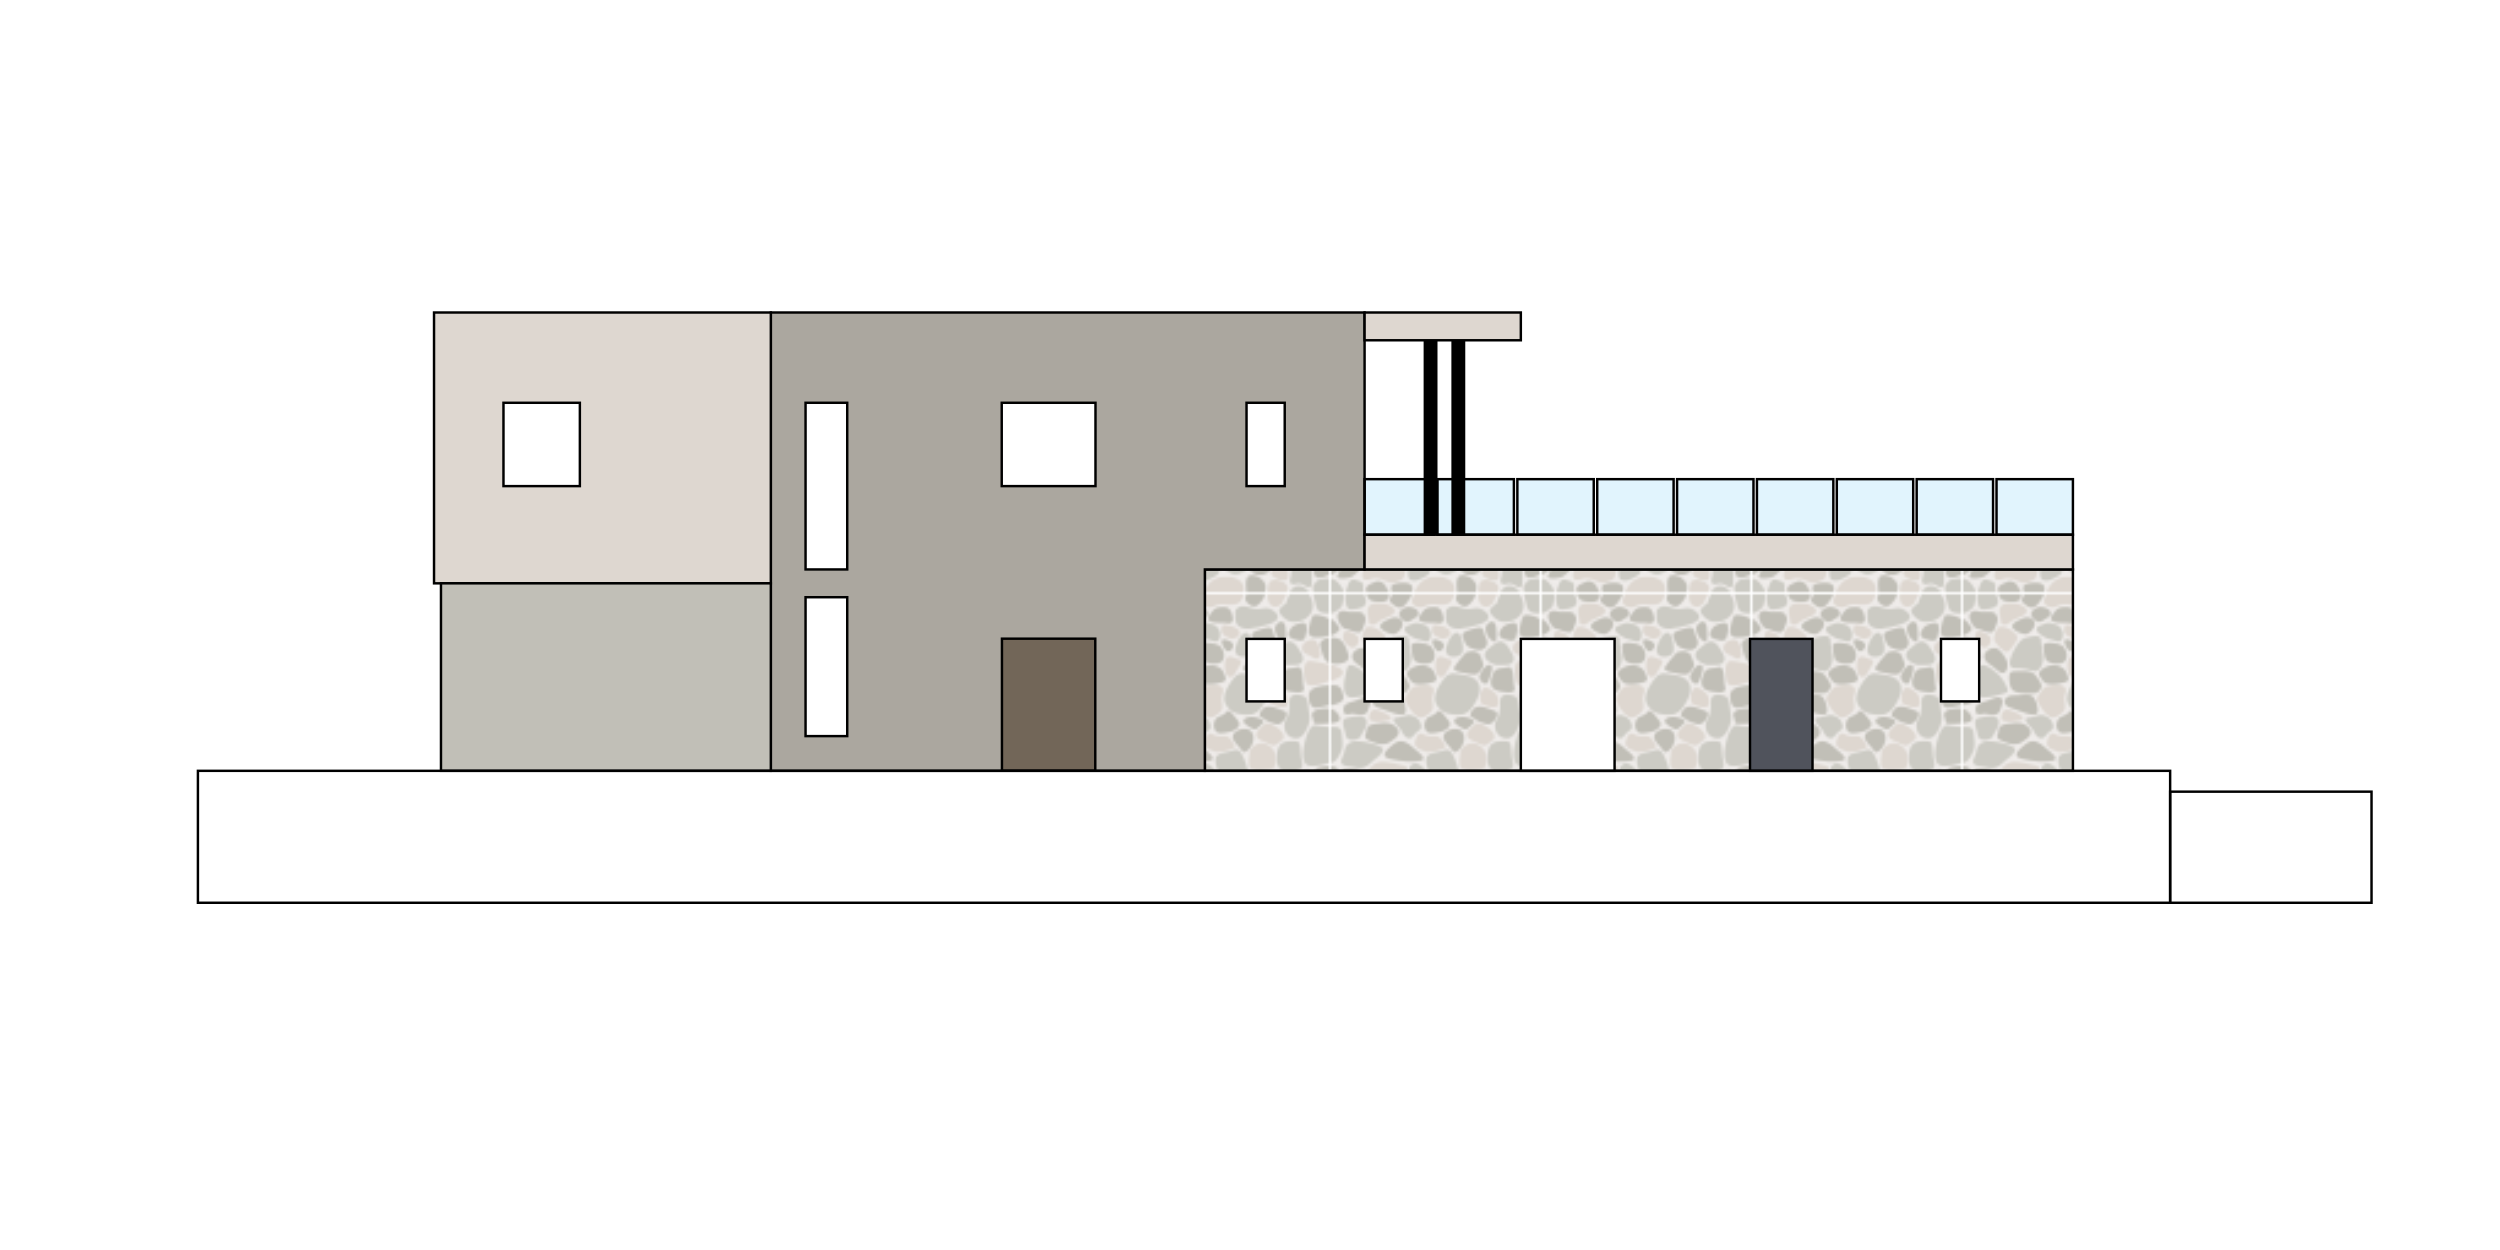 <svg xmlns="http://www.w3.org/2000/svg" width="1020.472" height="510.236" xml:space="preserve"><switch><g><pattern x="113.382" y="1360.627" width="85.039" height="85.04" patternUnits="userSpaceOnUse" id="a" viewBox="0 -85.04 85.039 85.04" overflow="visible"><path fill="none" d="M0 0h85.039v-85.039H0z"/><path fill="#EFECEA" d="M0-85.039V0h85.039v-85.039z"/><path fill="#CCCBC4" d="M12.919-3.387c-.399-.938-2.477-1.365-3.179-1.624C7.383-5.881 6.777-2.633 5.937 0h7.362c-.156-.375-.277-.759-.291-1.17-.026-.734.221-1.49-.089-2.217zM6.123-80.76c.301 1.414 1.148 2.076 2.6 1.843 2.324-.374 5.735-.374 5.468-3.69-.072-.892-.565-1.643-.892-2.432H5.937l-.021.07c-.384 1.188-.027 3.103.207 4.209z"/><path fill="#C1BFB7" d="M21.687-3.219c-.917-.931-2.367-1.466-3.626-.941-1.4.584-4.311 1.48-3.836 3.486.053.225.117.45.189.674h9.078c-.173-.55-.546-1.016-.836-1.576-.308-.596-.48-1.146-.969-1.643zM16.228-82.559c1.104.592 2.993.487 4.22.512.592.012 1.201-.006 1.744-.239.749-.321 1.272-1.077 1.381-1.876a1.938 1.938 0 0 0-.08-.877h-9.078c.32 1.003.852 1.964 1.813 2.48zM31.783-3.438c-.99-.379-2.066-.35-3.107-.309-1.064.042-2.144.171-3.136.58-.224.092-.444.199-.621.361-.38.348-.47.91-.408 1.4.036.293.106.603.154.914.025.164.04.328.046.49h8.21c.434-1.344.387-2.852-1.138-3.436zM24.606-84.278c-.223.585-.779 1.067-.714 1.737.074.756 1.881 2.042 2.485 2.407 2.682 1.625 4.454-1.37 5.766-3.308a6.492 6.492 0 0 0 .777-1.598h-8.21c.011.262-.011.519-.104.762z"/><path fill="#DED7D0" d="M21.118-81.213c-1.514-.096-3.214-.271-4.669.262-.78.285-1.241.905-1.469 1.63-.184.588-.215 1.242-.139 1.843.111.879.375 1.738.426 2.622.022.399.002.804.096 1.191.159.663.575.927 1.219.956 1.156.053 1.679-.293 2.536-1.012 1.412-1.184 2.886-1.537 4.48-2.313.932-.454 2.946-1.479 2.22-2.825-.791-1.465-3.204-2.257-4.7-2.354z"/><path fill="#C1BFB7" d="M5.952-78.184c-1.402-.467-3.104.06-3.401 1.701-.287 1.583 1.525 5.151 3.015 5.402 1.741.294 4.068 1.74 5.808 1.561 1.326-.137 1.805-2.303 2.374-3.818.55-1.46.325-2.754-.725-3.895-1.36-1.477-4.519-.099-7.071-.951z"/><path fill="#DED7D0" d="M50.094-2.318c-1.017-3.994-6.245-4.221-9.554-3.636-2.196.39-4.061 1.784-5.27 3.638A23.821 23.821 0 0 0 33.94 0h16.15c.153-.834.17-1.664.004-2.318zM33.091-81.682c.497 1.541 2.976 2.182 4.296 1.783.933-.281 1.701-.842 2.684-1.021 1.171-.215 2.369-.069 3.544.007 1.564.103 3.719.22 4.966-.942.748-.697 1.283-1.945 1.511-3.184H33.94c-.61 1.23-1.1 2.575-.849 3.357z"/><path fill="#C1BFB7" d="M53.321-6.843c-2.957.232-1.943 4.925-1.943 6.843h7.579a10 10 0 0 0 .281-1.991c.105-2.697-3.373-5.052-5.917-4.852zM52.154-81.225c.838.741 1.991 1.275 3.117.955 1.027-.292 2.071-1.736 2.72-2.585.458-.601.767-1.379.966-2.185h-7.579c0 .359-.443 1.024-.429 1.533.028.967.509 1.667 1.205 2.282zM42.57-79.83l-.392-.001c-1.282-.005-2.636-.005-3.697.733a4.1 4.1 0 0 0-1.14 1.153c-.496.737-1.037 1.274-1.384 2.102-1.239 2.955 5.535 2.286 6.681 2.424.839.101 1.746.345 2.537-.083 1.085-.59.566-2.55.306-3.488-.38-1.381-1.32-2.844-2.911-2.84zM32.171-79.868c-.908-.137-1.957.128-2.817.641a4.078 4.078 0 0 0-1.236 1.103c-1.111 1.551.454 3.059 1.668 3.932 1.11.797 2.511.119 3.496-.64.987-.762 2.613-1.134 2.365-2.729-.224-1.441-2.152-2.107-3.476-2.307z"/><path fill="#DED7D0" d="M63.543-4.964C59.974-5.186 60.478-2.708 60.161 0h7.545c.2-.348.39-.695.504-1.045.729-2.226-2.814-3.803-4.667-3.919zM64.373-80.247c1.565-.57 2.03-1.999 2.605-3.427.187-.46.468-.913.728-1.365h-7.545c-.006.059-.011.117-.02.178-.335 2.581 1.065 5.765 4.232 4.614z"/><path fill="#CCCBC4" d="M72.405-2.459C70.909-2.362 69.847-1.312 69.08 0h7.827c-1.088-1.514-2.659-2.576-4.502-2.459zM64.744-78.42c-.208 1.238 2.509 3.654 3.625 4.111 4.001 1.639 9.545-.885 10.087-5.184.226-1.786-.385-3.926-1.549-5.547H69.08c-.661 1.133-1.103 2.46-1.403 3.543-.816.7-2.747 1.98-2.933 3.077zM4.352-80.302c.496-.937.782-3.518.61-4.603-.007-.041-.03-.091-.041-.135H0v7.715h.006c1.248-.15 3.729-1.818 4.346-2.977zM78.722-85.039c.148.883.369 1.769.579 2.577.299 1.146.67 3.054 1.387 3.988.757.985 3.114 1.297 4.352 1.149v-7.715h-6.318zM1.584-4.877C1.148-5.148.594-5.302 0-5.383V0h4.995a4.507 4.507 0 0 0-.033-.389c-.207-1.387-2.234-3.779-3.378-4.488zM85.039-5.383c-1.245-.172-2.682.005-3.686.295-1.319.383-2.102 1.553-2.799 2.774 0 .746.104 1.533.249 2.313h6.235v-5.382z"/><path fill="#C1BFB7" d="M2.542-72.588A8.482 8.482 0 0 0 0-75.055v6.797c1.037-.389 2.004-.934 2.82-1.691 1.057-.981.517-1.471-.278-2.639zM82.198-76.252c-.669-.177-1.375-.351-2.068-.381-.188-.008-1.363-.041-1.456.109-.575.938-.955 1.908-1.227 2.912-.28 1.033-.444 2.1-.587 3.197-.221 1.709.676 2.812 2.417 2.912 1.871.107 3.93-.071 5.762-.756v-6.797c-.841-.524-1.78-.916-2.841-1.196zM7.033-60.236c-.503-2.084-1.776-5.607-3.773-6.59-.952-.469-2.141-.596-3.26-.455v10.184c.496.24 1.078.383 1.771.404 2.271.074 5.963-.639 5.262-3.543zM81.567-63.922c.81 2.908 1.323 5.784 3.472 6.824v-10.184c-2.121.267-3.986 1.514-3.472 3.36z"/><path fill="#DED7D0" d="M77.222-66.396c-2.028.439-4.079 2.507-2.668 4.652.54.82 1.521 1.129 2.367 1.529.817.386 2.412 1.649 3.364 1.46 1.74-.347 1.127-3.481.743-4.659-.698-2.136-1.217-3.629-3.806-2.982z"/><path fill="#C1BFB7" d="M75.195-73.334c-1.204-.434-4.51.749-5.267 1.709-2.186 2.773-1.652 4.273 1.339 5.037 1.522.39 3.379 1.041 4.088-.871.541-1.458 1.234-5.372-.16-5.875zM66.43-73.655c-1.192-.899-2.97.642-3.26 1.741-.506 1.948.711 4.582 2.457 5.722 1.957 1.278 1.897-.669 1.834-2.584-.044-1.304.134-3.999-1.031-4.879z"/><path fill="#CCCBC4" d="M68.895-65.84c-.67.037-1.32.389-1.938.822-.616.434-1.199.949-1.732 1.313-1.094.749-2.17 1.626-2.508 2.972-.495 1.967 1.795 3.422 3.302 4.072.965.418 1.719.587 2.723.434 1.332-.203 2.676.197 3.983-.261 1.005-.353 1.874-1.251 1.835-2.362-.045-1.311-1.283-2.969-1.933-4.096-.724-1.253-2.12-2.984-3.732-2.894z"/><path fill="#C1BFB7" d="M62.601-68.593c-.428-1.114-.307-2.817-1.897-2.837-1.752-.022-3.471.67-5.097 1.244-1.542.547-2.518 1.306-1.736 3.043.426.947.799 2.204 1.527 2.961 1.056 1.1 3.537 1.83 5.01 1.854a3.301 3.301 0 0 0 2.337-.877c1.022-.952 1.153-2.26.674-3.528-.241-.634-.576-1.228-.818-1.86z"/><path fill="#CCCBC4" d="m61.161-79.094-.146-.063c-1.837-.78-3.585.229-5.437.142-1.931-.09-3.726-1.205-5.62-1.205-1.078 0-2.583.639-3.032 1.688-.258.602-.009 1.227-.05 1.832-.064.96-.146 1.777.144 2.726.78 2.545 3.08 3.108 5.473 2.914 2.404-.196 4.771-.737 7.057-1.497 1.51-.502 4.382-1.164 4.655-3.094.224-1.585-1.708-2.847-3.044-3.443zM50.527-69.236c-1.91.738-4.084 5.713-3.615 7.62.479 1.95 2.67 2.481 4.487 1.89 2.826-.918 2.635-2.906 2.168-5.313-.347-1.797-.944-5.203-3.04-4.197z"/><path fill="#C1BFB7" d="M5.854-13.922c-2.965.176-1.358 4.218-3.235 7.072-1.004 1.529 2.225 1.485 4.506 1.041 2.035-.232 5.627-3.98 5.654-5.945.029-2.008-5.017-2.281-6.925-2.168z"/><path fill="#DED7D0" d="M43.714-72.348c-1.623-.281-2.307-.654-2.507 1.531-.197 2.15 1.734 3.08 3.543 3.717 1.484.521 4.165-.572 3.815-2.541-.35-1.976-3.401-2.457-4.851-2.707z"/><path fill="#CCCBC4" d="M37.419-72.842c-.694-.178-1.32-.423-1.989-.516a3.511 3.511 0 0 0-1.034 0c-1.004.15-1.979.627-2.875 1.01-.333.144-.67.287-.959.507-2.146 1.632 2.044 4.041 3.289 4.571 1.177.502 2.446.74 3.666 1.129.392.126.786.269 1.196.297 1.87.127 2.174-2.422 1.859-3.762-.368-1.566-1.591-2.836-3.153-3.236z"/><path fill="#C1BFB7" d="M24.289-75.26c-1.496.711-5.228 2.023-4.062 3.939.734 1.206 3.65 2.563 5.259 2.506.099-.004.191-.012.28-.026 1.402-.232 3.254-2.41 3.413-3.761.31-2.687-2.764-3.668-4.89-2.658z"/><path fill="#DED7D0" d="M16.463-71.723c-.658-.043-1.543-.207-2.068.164-1.066.754-2.173 4.248-1.692 5.334.56 1.266 4.199 5.368 5.475 4.624.961-.561 4.076-4.781 3.933-5.846-.263-1.946-4.078-4.172-5.648-4.276zM5.589-69.771c-1.008.502-.84 2.636-.445 3.473.399.852 2.25 2.811 3.252 2.961 1.971.297 3.167-2.314 2.78-3.76-.425-1.448-3.949-3.491-5.587-2.674z"/><path fill="#CCCBC4" d="M30.956-67.784c-1.344-.694-5.017.245-6.316.759-2.665 1.059-8.782 12.139-3.699 12.068 7.813-.105 8.208 2.739 10.258.213 2.503-3.084.91-6.602.618-10.28-.093-1.161.114-2.256-.861-2.76z"/><path fill="#C1BFB7" d="M14.171-62.754c-2.222-1.337-6.23.914-5.537 3.738.39 1.585 2.265 2.553 3.487 3.458 1.226.907 3.776 4.022 5.348 1.79.529-.754.67-2.525.533-3.408-.238-1.549-2.514-4.784-3.831-5.578zM40.195-64.27c-1.188-.776-8.065-2.077-7.452.561.185 1.082.244 2.18.43 3.262.246 1.436.287 2.395 1.834 3.051 1.601.677 3.622.945 5.31.377 3.088-1.041 2.095-5.801-.122-7.251zM60.15-61.074c-1.412-1.111-4.391-1.082-5.578.278-1.349 1.544-2.771 3.105-3.897 4.822-.717 1.091-.974 1.336.079 2.001 1.097.691 2.919.828 4.165 1.072 1.12.218 2.515.652 3.667.578 1.325-.087 2.141-1.191 2.847-2.266.864-1.313.845-1.902.258-3.32-.332-.798-.849-2.62-1.541-3.165z"/><path fill="#DED7D0" d="M4.676-53.698c-.54-1.393-3.182-2.12-4.42-2.553-.085-.03-.171-.048-.256-.077v6.689c.594-.24 1.161-.482 1.658-.717 1.173-.552 3.662-1.681 3.018-3.342zM77.971-57.84c-3.438-.602-3.084 3.695-2.867 5.791.186 1.809.228 3.95 2.379 4.104 2.194.154 5.172-.731 7.557-1.693v-6.689c-2.302-.769-4.682-1.095-7.069-1.513z"/><path fill="#C1BFB7" d="M73.665-54.638c-.622-1.251-1.686-.534-3.122-.392-1.581.157-3.444.205-4.228 1.849-1.387 2.907-2.203 6.315 1.617 7.499 1.696.523 7.627 1.555 6.903-1.053-.744-2.695-.142-5.835-1.17-7.903zM4.979-43.447c-.164-1.127-.758-3.152-1.592-3.773-.883-.656-1.159-.802-2.166-.773-.344.01-.762.022-1.221.044v8.172c2.285-.469 5.333-1.246 4.979-3.67zM76.854-44.076c-.204 2.526.659 5.637 3.17 5.346 1.129-.131 2.258-.406 3.363-.695.428-.112 1.013-.221 1.652-.352v-8.172c-3.002.14-7.928.697-8.185 3.873zM60.427-51.145c.748 2.406 2.784 3.327 3.601 1.902.343-.6 2.081-5.584 1.63-6.236-2.056-2.976-5.469 3.571-5.231 4.334zM44.57-65.996c-.645-.317-2.688-1.136-3.194-.325-.131.21-.14.517-.066.87.225 1.092 1.134 3.008 2.179 3.559.799.422 1.954-.602 2.276-1.266.629-1.295-.01-2.252-1.195-2.838z"/><path fill="#DED7D0" d="M47.617-58.687c-.906-.286-2.485-1.21-3.442-.956-1.301.346-1.677 2.307-1.654 3.494.028 1.508.297 4.962 2.488 4.787 1.28-.104 2.036-1.891 2.542-2.852.414-.785 1.66-2.401 1.644-3.32-.018-.973-.545-.825-1.578-1.153z"/><path fill="#CCCBC4" d="M50.685-52.686c-3.228-.653-4.937 2.305-6.386 4.561-1.257 1.957-2.48 4.742-1.674 7.199.435 1.32 1.942 3.123 3.11 3.795 1.975 1.139 5.709 1.441 7.893 1.061 3.116-.544 5.846-5.281 6.7-8.205.484-1.658.468-3.547-.429-4.924-1.912-2.934-5.9-2.815-9.214-3.487z"/><path fill="#DED7D0" d="M63.345-47.012c-2.471-.469-3.065 5.053-2.117 6.335.78 1.052 5.779 2.446 6.742 1.102.601-.841.163-3.399-.314-4.25-.64-1.142-3.023-2.943-4.311-3.187z"/><path fill="#CCCBC4" d="M74.741-43.586c-2.658-1.018-5.618-.76-5.7 1.704-.076 2.284.055 4.778-.9 6.913-.502 1.123-1.163 1.739-1.269 3.05-.104 1.29.188 2.634.946 3.696.798 1.118 1.976 1.785 3.341 1.951.715.087 1.466-.01 2.096-.363 1.615-.908 2.722-3.146 3.362-4.811.701-1.817.715-3.633.326-5.52-.372-1.805-.149-5.835-2.202-6.62z"/><path fill="#C1BFB7" d="M3.535-34.455C3.25-36.018 1.709-37.802 0-38.305v5.896c1.97-.239 3.766-.782 3.535-2.046zM84.339-38.438c-2.035-.148-7.098.426-6.033 3.318.97 2.634.052 2.947 2.534 2.91.825-.012 2.572-.002 4.199-.2v-5.896a3.553 3.553 0 0 0-.7-.132z"/><path fill="#CCCBC4" d="M4.119-21.225c.748-1.798.464-3.922.259-5.822-.233-2.149-.283-3.789-2.581-3.821A47.729 47.729 0 0 1 0-30.93v14.697c.229-.082.448-.164.638-.244 1.741-.736 2.768-3.035 3.481-4.748zM76.907-29.404c-1.452 2.461-4.385 12.946-.213 14.203 1.977.596 6.057-.219 8.345-1.031V-30.93c-6.289-.338-6.211-1.732-8.132 1.526z"/><path fill="#C1BFB7" d="M3.066-9.666c.161-1.043.023-3.662-.733-4.465-.482-.512-1.497-.686-2.333-.743v7.893c1.569-.737 2.919-1.732 3.066-2.685zM84.366-14.899c-.828-.005-4.369.445-4.695 1.187-.836 1.9-1.497 7.309.69 7.812.97.225 2.956-.273 4.678-1.081v-7.893a10.613 10.613 0 0 0-.673-.025z"/><path fill="#CCCBC4" d="M73.245-23.415c-.274-1.702-1.073-1.678-2.737-1.682-1.789-.005-3.958.005-5.258 1.419-1.782 1.938-2.146 8.081.028 10.053 1.521 1.381 6.66 1.028 8.24-.182 1.345-1.029.445-3.077.253-4.441-.242-1.713-.25-3.459-.526-5.167zM72.308-12.066c-.408.103-.826.193-1.199.391-.246.13-.436.307-.589.514a3.088 3.088 0 0 0-.354.654c-.483 1.178-.361 2.528-.586 3.765-.16.874-.668 2.042-.274 2.911.536 1.182 2.314.384 3.247.353 1.082-.036 1.812.323 2.702.872.594.365 1.683 1.035 2.329.424.567-.52.422-1.814.451-2.494.047-1.092.074-2.183.083-3.274.01-1.321.214-2.911-.157-4.193-.728-2.516-4.135-.308-5.653.077z"/><path fill="#DED7D0" d="M63.767-30.799c-.895-.568-2.765-1.663-3.837-1.617-1.276.053-2.088 1.365-3.027 2.137-.997.819-2.03 2.312-1.069 3.678.878 1.247 4.52 2.302 5.82 3.004 1.666.898 2.88-1.002 4.45-2.187 1.808-1.364-.949-4.132-2.337-5.015z"/><path fill="#C1BFB7" d="M66.897-37.417c-3.092-1.09-6.102-2.683-8.433-1.223-.589.368-1.524 1.747-1.69 2.538-.208.98.862 1.164 1.674 1.752.965.939 4.479 2.368 5.782 2.301 2.277-.119 4.991-4.549 2.667-5.368zM41.241-54.408c-.905-.941-2.204-1.477-3.528-1.648a6.995 6.995 0 0 0-2.934.25 8.84 8.84 0 0 0-2.117.977c-1.287.803-2.322 2.08-1.25 3.461.769.99 1.144 2.197 2.494 2.658 1.813.619 4.696.276 6.084-.094 1.779-.475 3.496-.585 2.76-2.618-.38-1.051-.701-2.143-1.509-2.986z"/><path fill="#DED7D0" d="M41.102-47.409c-1.776-1.21-7.617-.461-8.326.744-.504.856-2.182 2.704-2.533 3.651-.419 1.128.843 3.082 1.397 3.951 1.041 1.626 3.1 4.479 5.322 4.279 1.344-.119 3.634-1.916 4.283-3.042.783-1.358.052-2.917-.057-4.345-.134-1.792 1.682-4.034-.086-5.238z"/><path fill="#C1BFB7" d="M21.873-53.68c-2.405-.168-3.246.432-3.153 2.914.058 1.541.269 3.346 1.241 4.608 1.499 1.946 7.326 1.54 9.511 1.405.911 0 2.322-1.57 2.471-2.604.192-1.341-2.021-4.254-2.856-5.105-1.781-1.821-4.947-1.06-7.214-1.218z"/><path fill="#CCCBC4" d="M15.467-51.148c-1.11-1.299-4.698-4.48-6.591-4.924-2.577-.605-2.339 1.328-2.977 3.826-.598 2.338-1.886 9.008 2.193 9.252 2.457.148 6.036-.889 8.376-1.547 1.644-.463 1.988-.763 1.45-2.264-.51-1.427-1.422-3.138-2.451-4.343z"/><path fill="#C1BFB7" d="M27.673-43.83c-2.146-.645-4.638.211-6.866.024-2.41-.202-4.502 1.478-3.838 3.208.345.895 1.211 1.58 3.067 2.096 2.068.575 8.851 3.917 10.152 1.935.938-1.427-.761-6.738-2.515-7.263z"/><path fill="#CCCBC4" d="M34.29-35.004c-.826-.427-1.75-.887-2.703-.771a7.23 7.23 0 0 0-1.001.197c-1.307.343-2.558.741-3.912.873-.403.039-.896.084-1.157.44-.287.394-.042.704.172 1.056.857 1.413 2.103 2.459 2.994 3.817.166.253.281.522.424.796.313.596.628 1.114 1.118 1.579.722.685 1.956.926 2.78.294.452-.346.753-.906 1.146-1.326a9.839 9.839 0 0 1 1.371-1.217c.335-.245.692-.475.933-.812.675-.945.123-2.01-.242-2.945-.293-.75-1.225-1.62-1.923-1.981z"/><path fill="#C1BFB7" d="M44.047-37.52c-.872-.004-.926.723-1.496 1.174-1.284 1.014-3.132.979-3.971 2.609-1.124 2.182-.369 5.539 2.377 5.366 2.317-.146 6.299-.628 7.442-3.171.491-1.096-.539-2.051-1.248-2.938-.553-.69-2.271-3.036-3.104-3.04zM53.872-35.052c-1.428-.124-4.584.575-3.425 2.524.157.264 1.996 1.493 2.278 1.682.577.385 2.037 1.184 2.6.822.143-.092 2.912-2.452 2.979-2.663.426-1.319-2.098-2.163-4.432-2.365z"/><path fill="#DED7D0" d="M55.481-23.726c-1.543.928-2.703 1.724-2.84 3.583-.108 1.463-.671 4.612.189 5.846 1.155 1.657 7.209.903 9.07.442 1.754-.194 1.83-5.562.664-7.468-1.336-2.187-4.649-3.866-7.083-2.403z"/><path fill="#C1BFB7" d="M45.801-27.107c-.193 1.57 1.814 3.514 2.779 4.578 1.065 1.176 1.4 2.779 3.194 1.275 2.765-2.318 3.299-6.396 1.26-8.187-1.766-1.551-6.887-.485-7.233 2.334z"/><path fill="#CCCBC4" d="M48.915-20.674c-1.311-1.62-2.745-.635-4.278-.248-1.491.377-4.338.569-5.426 1.977-.674.873-.42 2.836-.144 3.888a10.192 10.192 0 0 0 1.795 3.619c1.176 1.534 2.536 3.044 4.199 3.811 1.687.776 3.722.327 5.214-.712 1.791-1.246 2.209-2.488 1.645-4.85-.539-2.256-1.607-5.756-3.005-7.485z"/><path fill="#DED7D0" d="M43.594-26.979c.01-.032.089-.039.113-.033-1.53-.331-3.192.066-4.762-.32-.773-.19-2.062-1.2-2.793-.893-1.325.56-2.545 3.77-1.743 5.01.873 1.352 3.229 2.037 4.602 2.512 1.467.015 6.124-.698 7.335-1.619.873-.664-.591-1.898-1.022-3.155-.126-.361-1.672-1.678-1.73-1.502z"/><path fill="#C1BFB7" d="M59.967-12.436c-.689-.323-2.172-.333-3.003-.265-1.391.114-1.819.802-2.994 1.321-3.271 3.35 3.094 6.111 6.309 3.268 1.242-1.098.952-3.732-.312-4.324z"/><path fill="#DED7D0" d="M65.921-11.85c-1.018-.518-2.349-1.629-3.433-.736-.629.52-.476 1.9-.431 2.658.065 1.084-.979 1.938-.404 2.859 1.14 1.827 6.384 3.365 6.696 1.328.341-2.208-.116-4.935-2.428-6.109z"/><path fill="#C1BFB7" d="M34.831-21.314c-2.604-2.201-5.728-5.596-9.294-2.682-1.051.859-3.886 2.887-3.754 4.495.108 1.318 2 1.567 3.035 1.784 3.495.732 8.179 1.338 11.718.557 2.914-.643-.596-3.217-1.705-4.154zM23.748-32.418c-1.397-.303-2.838-.162-4.236.057-1.545.24-4.395.201-4.911 2.07-.156.563-.16 1.164-.358 1.717-.427 1.195-.815 1.994.484 2.762 1.904 1.125 5.153 2.279 7.383 1.842 1.623-.317 2.299-1.186 3.686-2.117.98-.658 1.764-1.627 1.741-2.721-.039-1.894-2.145-3.252-3.789-3.61z"/><path fill="#DED7D0" d="M21.249-36.91c-2.673-1.146-4.247-1.846-5.285.244-.449.904-.811 2.647.087 3.111 1.632.842 5.898.25 7.335-.143 2.103-.573.566-2.054-2.137-3.212z"/><path fill="#C1BFB7" d="M10.122-41.729c-1.191.459-3.748.995-4.542 1.866-.586.644-.896 2.884-.004 3.573.682.525 2.326.018 3.14-.084.904-.11 4.968 1.682 6.165-.991 3.88-8.662-3.261-4.94-4.759-4.364z"/><path fill="#CCCBC4" d="M5.847-34.441c-2.169.938-.224 4.73.105 6.91.426 2.816 5.181 2.147 6.006.531 1.276-2.498 3.522-5.35 2.126-7.281-1.309-1.811-6.473-.602-8.237-.16zM18.347-23.613c-1.984-.607-4.117-1.187-6.19-1.375-1.547-.141-3.526-.186-4.901.715a3.377 3.377 0 0 0-.446.347c-1.181 1.087-1.301 2.867-1.836 4.379-.484 1.361-1.854 3.297.028 4.165 1.097.507 2.323.495 3.481.737 1.447.303 2.84.732 4.328.387 1.742-.402 3.031-1.695 4.302-2.865 1.283-1.185 2.978-2.146 3.81-3.73.852-1.623-1.427-2.409-2.576-2.76z"/><path fill="#DED7D0" d="M29.724-15.154c-2.501-.531-5.016-1.209-7.56-1.492-2.267-.253-4.345.291-5.891 2.036a7.498 7.498 0 0 0-.648.865c-.553.855-.969 1.812-1.44 2.702-.594 1.121-1.194 2.26-1.464 3.5-.269 1.234.009 2.449 1.453 2.512.35.015.761.043 1.099-.027 1.031-.211 1.978-.648 3.063-.575 1.176.078 2.346.327 3.408.847 1.225.598 3.026 1.279 4.316.784 1.099-.422 2.552-.741 3.385-1.631.675-.724 1.413-7.013 1.541-7.919.133-.945-.389-1.417-1.262-1.602z"/><path fill="#CCCBC4" d="M32.314-14.988c-.836 1.016-1.175 7.691-.798 8.93.481 1.576 2.742 1.752 4.334.986 2.278-1.094 5.467-2.129 4.277-5.025-2.444-5.954-6.027-7.059-7.813-4.891z"/></pattern><g fill="#E1F4FD"><path d="M814.96 195.59h31.182v22.677H814.96zM782.362 195.59h31.182v22.677h-31.182zM749.763 195.59h31.182v22.677h-31.182zM717.165 195.59h31.182v22.677h-31.182zM684.566 195.59h31.182v22.677h-31.182zM651.967 195.59h31.182v22.677h-31.182zM619.369 195.59h31.182v22.677h-31.182zM586.77 195.59h31.182v22.677H586.77zM557.006 195.59h28.347v22.677h-28.347z"/></g><path fill="url(#a)" stroke="#000" stroke-miterlimit="10" d="M491.812 232.44h354.331v82.205H491.812z"/><path fill="#ABA79F" stroke="#000" stroke-miterlimit="10" d="M314.645 314.646h177.166V232.44h65.196V127.56H314.645z"/><path fill="#DED7D0" stroke="#000" stroke-miterlimit="10" d="M177.165 127.56h137.48v110.551h-137.48z"/><path fill="#C1BFB7" stroke="#000" stroke-miterlimit="10" d="M180 238.11h134.646v76.535H180z"/><path fill="#FFF" stroke="#000" stroke-miterlimit="10" d="M205.512 164.41h31.181v34.016h-31.181zM408.897 164.409h38.268v34.016h-38.268z"/><path fill="#726658" stroke="#000" stroke-miterlimit="10" d="M408.983 260.7h38.096v53.858h-38.096z"/><path fill="#FFF" stroke="#000" stroke-miterlimit="10" d="M620.787 260.787h38.268v53.858h-38.268z"/><path fill="#50535C" stroke="#000" stroke-miterlimit="10" d="M714.332 260.787h25.512v53.858h-25.512z"/><path fill="#FFF" stroke="#000" stroke-miterlimit="10" d="M508.818 164.409h15.591v34.016h-15.591zM508.818 260.786h15.591v25.513h-15.591zM557.007 260.786h15.59v25.513h-15.59zM792.283 260.787h15.592V286.3h-15.592zM328.818 164.409h17.008v68.031h-17.008zM328.818 243.779h17.008v56.692h-17.008z"/><path fill="#DED7D0" stroke="#000" stroke-miterlimit="10" d="M557.007 218.267h289.135v14.174H557.007z"/><path fill="none" stroke="#000" stroke-miterlimit="10" d="M80.787 314.646h805.041v53.858H80.787z"/><path fill="none" stroke="#000" stroke-miterlimit="10" d="M885.826 323.149h82.205v45.354h-82.205z"/><path fill="#DED7D0" stroke="#000" stroke-miterlimit="10" d="M557.007 127.559h63.78v11.339h-63.78z"/><path d="M581.102 138.897h5.668v79.37h-5.668zM592.439 138.897h5.67v79.37h-5.67z"/><path fill="none" stroke="#000" stroke-miterlimit="10" d="M814.96 195.59h31.182v22.677H814.96zM782.362 195.59h31.182v22.677h-31.182zM749.763 195.59h31.182v22.677h-31.182zM717.165 195.59h31.182v22.677h-31.182zM684.566 195.59h31.182v22.677h-31.182zM651.967 195.59h31.182v22.677h-31.182zM619.369 195.59h31.182v22.677h-31.182zM586.77 195.59h31.182v22.677H586.77zM557.006 195.59h28.347v22.677h-28.347z"/></g></switch></svg>